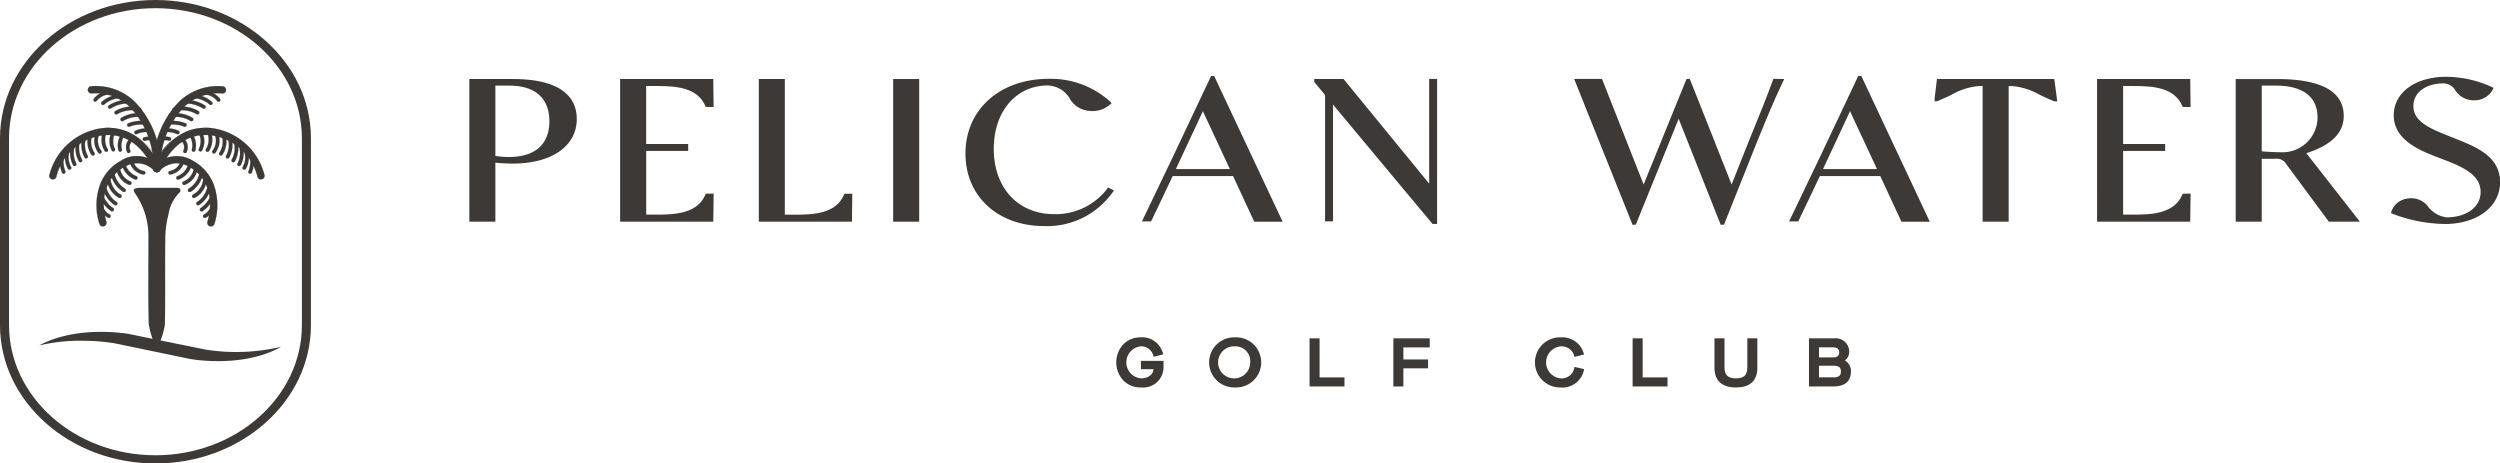 <svg xmlns="http://www.w3.org/2000/svg" xmlns:xlink="http://www.w3.org/1999/xlink" width="183.41" height="34" viewBox="0 0 183.41 34"><defs><clipPath id="a"><rect width="183.41" height="34" fill="#3d3936"></rect></clipPath></defs><g clip-path="url(#a)"><path d="M264.869,83.184a1.757,1.757,0,0,1-1.255-.508,1.96,1.96,0,0,1,0-2.661,1.757,1.757,0,0,1,1.256-.508h.028a1.577,1.577,0,0,1,1.626,1.2l.011.049-.7.177-.014-.049a.918.918,0,0,0-.929-.716,1.18,1.18,0,0,0,0,2.348c.532,0,.892-.261.934-.669H264.9v-.613h1.661v.429a1.5,1.5,0,0,1-1.662,1.521Z" transform="translate(-181.199 -54.759)" fill="#3d3936"></path><path d="M287.027,83.184a1.839,1.839,0,1,1,0-3.677h.056a1.839,1.839,0,1,1,0,3.677Zm.03-3.015a1.177,1.177,0,1,0,1.1,1.176,1.078,1.078,0,0,0-1.1-1.176" transform="translate(-196.438 -54.759)" fill="#3d3936"></path><path d="M311.21,83.274h-2.561v-3.53h.736v2.863h1.826Z" transform="translate(-212.575 -54.921)" fill="#3d3936"></path><path d="M329.135,83.274H328.4v-3.53h2.669v.662h-1.933v.889h1.811v.648h-1.811Z" transform="translate(-226.178 -54.921)" fill="#3d3936"></path><path d="M363.814,83.184a1.839,1.839,0,1,1,0-3.677h.029a1.629,1.629,0,0,1,1.675,1.211l.011.049-.7.177-.013-.049a.944.944,0,0,0-.973-.725,1.177,1.177,0,0,0,0,2.348.933.933,0,0,0,.977-.79l.011-.053.708.166-.01.049a1.614,1.614,0,0,1-1.686,1.3Z" transform="translate(-249.322 -54.759)" fill="#3d3936"></path><path d="M387.353,83.274h-2.561v-3.53h.736v2.863h1.826Z" transform="translate(-265.017 -54.921)" fill="#3d3936"></path><path d="M405.66,83.347c-1.03,0-1.574-.5-1.574-1.437V79.743h.736v2.142c0,.55.259.795.839.795s.834-.238.834-.795V79.743h.736V81.91c0,.94-.543,1.437-1.569,1.437" transform="translate(-278.305 -54.921)" fill="#3d3936"></path><path d="M428.115,83.274h-1.76v-3.53h1.888a.984.984,0,0,1,1.065.962.79.79,0,0,1-.32.661.889.889,0,0,1,.447.807c0,.729-.444,1.1-1.32,1.1m-1.025-.667h1.069c.379,0,.54-.13.54-.432s-.17-.423-.535-.423h-1.074Zm0-1.464h1.039c.3,0,.442-.119.442-.374,0-.3-.241-.364-.442-.364h-1.039Z" transform="translate(-293.642 -54.922)" fill="#3d3936"></path><path d="M112.53,29.093h-1.91V18.628h3.188c3.879,0,4.693,1.595,4.693,2.933,0,1.987-1.842,3.271-4.693,3.271-.453,0-.933-.033-1.278-.069Zm0-4.823a6.079,6.079,0,0,0,1,.077c1.909,0,2.961-.929,2.961-2.618s-1.04-2.617-2.928-2.617H112.53Z" transform="translate(-76.187 -12.83)" fill="#3d3936"></path><path d="M153,29.091h-6.835V18.626H153l.025,2.055-.578-.007-.033-.078c-.58-1.344-2.126-1.457-3.53-1.457h-.808v4.254h3.084V23.9H148.08v4.674h.808c1.4,0,2.95-.112,3.53-1.457l.033-.077.578-.009Z" transform="translate(-100.671 -12.828)" fill="#3d3936"></path><path d="M185.675,29.092H178.84V18.627h1.91V28.58h.808c1.4,0,2.95-.113,3.53-1.457l.033-.078.578-.007Z" transform="translate(-123.172 -12.829)" fill="#3d3936"></path><rect width="1.91" height="10.465" transform="translate(65.526 5.798)" fill="#3d3936"></rect><path d="M233.327,29.383c-3.4,0-5.777-2.186-5.777-5.317,0-3.229,2.515-5.485,6.117-5.485a6.5,6.5,0,0,1,4.509,1.678l.1.1-.1.092a1.975,1.975,0,0,1-1.585.477,1.837,1.837,0,0,1-1.32-.777,1.947,1.947,0,0,0-1.681-1.082c-2.334,0-3.963,1.912-3.963,4.65,0,2.865,1.781,4.79,4.433,4.79a4.773,4.773,0,0,0,3.893-1.868l.065-.087.426.215-.088.124a5.9,5.9,0,0,1-5.025,2.493" transform="translate(-156.72 -12.798)" fill="#3d3936"></path><path d="M279.465,28.6h-2.084l-1.553-3.35H271.4l-1.584,3.325h-.673l2.22-4.633,2.85-6.031h.229Zm-7.833-3.863h3.961l-1.98-4.245Z" transform="translate(-185.365 -12.333)" fill="#3d3936"></path><path d="M318.768,29.242h-.336l-7.3-8.756v8.563h-.584V19.781l-.793-.953v-.219h2.15l.039.048,6.241,7.624V18.6h.584Z" transform="translate(-213.336 -12.811)" fill="#3d3936"></path><path d="M382.008,29.294h-.241l-3.084-7.771-3.147,7.771H375.3l-.033-.082L371.017,18.6h2.044l3.052,7.742L379.26,18.6h.241l3.067,7.74,1.3-3.27c.818-1.99,1.223-3.016,1.734-4.393l.032-.086.792.013-.087.183c-.663,1.39-1.152,2.584-1.829,4.237l-.093.228Z" transform="translate(-255.53 -12.807)" fill="#3d3936"></path><path d="M432,28.6H429.92l-1.554-3.35h-4.43l-1.584,3.325h-.673l2.22-4.633,2.85-6.031h.229Zm-7.833-3.863h3.961l-1.98-4.245Z" transform="translate(-290.423 -12.333)" fill="#3d3936"></path><path d="M461.39,29.092h-1.911V19.14h-.258a4.858,4.858,0,0,0-2.022.642c-.323.152-.657.309-1.037.466l-.049.01h-.147l-.015-.146.177-1.485h8.61l.218,1.643-.23-.01c-.376-.155-.711-.311-1.034-.463a5.012,5.012,0,0,0-2.061-.656h-.242Z" transform="translate(-314.026 -12.829)" fill="#3d3936"></path><path d="M501.094,29.091h-6.835V18.626h6.835l.026,2.055-.578-.007-.033-.078c-.58-1.344-2.126-1.457-3.53-1.457h-.808v4.254h3.084V23.9h-3.084v4.674h.808c1.4,0,2.95-.112,3.53-1.457l.033-.077.578-.009Z" transform="translate(-340.41 -12.828)" fill="#3d3936"></path><path d="M536.04,29.095h-2.276l-3.234-4.372a.845.845,0,0,0-.737-.241h-.954v4.612h-1.909V18.63h3.025c3.253,0,4.9.912,4.9,2.709,0,1.243-.9,2.138-2.742,2.732Zm-7.2-5.165c.389.045,1.056.068,1.359.068a2.565,2.565,0,0,0,2.734-2.561c0-1.5-1.08-2.324-3.042-2.324h-1.051Z" transform="translate(-362.91 -12.831)" fill="#3d3936"></path><path d="M567.435,28.889a11.066,11.066,0,0,1-3.823-.754l-.1-.046.033-.11a1.4,1.4,0,0,1,1.089-.937,1.573,1.573,0,0,1,1.526.471,2.06,2.06,0,0,0,1.425.892c1.476,0,2.507-.765,2.507-1.86,0-1.207-1.186-1.779-2.507-2.3l-.807-.308c-1.146-.453-3.061-1.209-3.061-3.023,0-1.662,1.584-2.822,3.852-2.822a8.114,8.114,0,0,1,3.36.757l.11.056-.05.113a1.491,1.491,0,0,1-1.276.794,1.613,1.613,0,0,1-1.45-.681,1.03,1.03,0,0,0-.871-.555c-1.335,0-2.232.669-2.232,1.664,0,1.073,1.059,1.582,2.443,2.136l.808.322c1.385.56,3.108,1.257,3.108,3.121,0,1.81-1.677,3.074-4.078,3.074" transform="translate(-388.103 -12.458)" fill="#3d3936"></path><path d="M33.093,55.778a6.052,6.052,0,0,1-.457-1.533c-.052-2.116-.022-4.232-.021-6.349a5.472,5.472,0,0,0-.945-3.177c-.248-.366-.144-.458.482-.46.755,0,1.509,0,2.264,0,.342,0,.628-.041.525.3a2.879,2.879,0,0,0-.854,1.656,7.006,7.006,0,0,0-.233,1.817c-.03,2.094.017,4.188-.033,6.282a5.639,5.639,0,0,1-.45,1.464h-.277" transform="translate(-21.726 -30.481)" fill="#3d3936"></path><path d="M11.875,33.9a.271.271,0,0,1-.049,0,.263.263,0,0,1-.209-.307,4.608,4.608,0,0,1,3.892-3.449c1.8-.206,3.347.834,4.24,2.853a.262.262,0,1,1-.48.212c-1.086-2.457-2.784-2.648-3.7-2.543a4.058,4.058,0,0,0-3.436,3.025.262.262,0,0,1-.257.214" transform="translate(-7.997 -20.741)" fill="#3d3936"></path><path d="M11.859,33.891a.242.242,0,0,1-.051,0,.269.269,0,0,1-.214-.315,4.615,4.615,0,0,1,3.9-3.455,3.946,3.946,0,0,1,.446-.026,4.224,4.224,0,0,1,3.8,2.883.269.269,0,1,1-.493.218c-1.084-2.452-2.779-2.643-3.693-2.539a4.051,4.051,0,0,0-3.43,3.02.269.269,0,0,1-.264.219m4.079-3.786a3.981,3.981,0,0,0-.444.026,4.6,4.6,0,0,0-3.886,3.444.256.256,0,0,0,.2.3.268.268,0,0,0,.048,0,.255.255,0,0,0,.251-.208,4.064,4.064,0,0,1,3.442-3.031,3.276,3.276,0,0,1,.379-.022c.955,0,2.377.416,3.328,2.569a.254.254,0,0,0,.141.135.256.256,0,0,0,.326-.341,4.213,4.213,0,0,0-3.788-2.874" transform="translate(-7.982 -20.724)" fill="#3d3936"></path><path d="M14.394,37.593a.132.132,0,0,1-.119-.075,2.186,2.186,0,0,1-.09-1.338.131.131,0,0,1,.256.056,1.927,1.927,0,0,0,.071,1.17.131.131,0,0,1-.119.187" transform="translate(-9.725 -24.847)" fill="#3d3936"></path><path d="M14.378,37.585a.139.139,0,0,1-.125-.08,2.191,2.191,0,0,1-.091-1.342.139.139,0,0,1,.135-.109.131.131,0,0,1,.029,0,.138.138,0,0,1,.106.164,1.92,1.92,0,0,0,.071,1.166.139.139,0,0,1-.125.2m-.08-1.517a.124.124,0,0,0-.122.1,2.178,2.178,0,0,0,.09,1.333.125.125,0,0,0,.165.06.125.125,0,0,0,.06-.165,1.933,1.933,0,0,1-.072-1.175.124.124,0,0,0-.095-.148l-.026,0" transform="translate(-9.71 -24.831)" fill="#3d3936"></path><path d="M15.646,36.259a.131.131,0,0,1-.115-.069,1.657,1.657,0,0,1-.055-1.543.131.131,0,0,1,.233.12,1.4,1.4,0,0,0,.053,1.3.131.131,0,0,1-.053.178.129.129,0,0,1-.062.016" transform="translate(-10.545 -23.813)" fill="#3d3936"></path><path d="M15.631,36.25a.138.138,0,0,1-.121-.072,1.665,1.665,0,0,1-.056-1.55.138.138,0,0,1,.255.021.14.14,0,0,1-.008.106,1.388,1.388,0,0,0,.052,1.291.138.138,0,0,1-.121.2m-.054-1.683a.125.125,0,0,0-.111.068,1.651,1.651,0,0,0,.055,1.536.125.125,0,0,0,.168.05.125.125,0,0,0,.05-.169,1.4,1.4,0,0,1-.053-1.3.125.125,0,0,0-.11-.181" transform="translate(-10.529 -23.798)" fill="#3d3936"></path><path d="M16.854,35.57a.131.131,0,0,1-.118-.074,1.922,1.922,0,0,1-.13-1.443.131.131,0,0,1,.252.074,1.67,1.67,0,0,0,.114,1.254.132.132,0,0,1-.118.189" transform="translate(-11.379 -23.388)" fill="#3d3936"></path><path d="M16.839,35.562a.139.139,0,0,1-.124-.078,1.929,1.929,0,0,1-.13-1.448.138.138,0,1,1,.265.078,1.666,1.666,0,0,0,.114,1.249.138.138,0,0,1-.063.185.143.143,0,0,1-.061.014m-.122-1.611a.125.125,0,0,0-.12.089,1.917,1.917,0,0,0,.129,1.438.126.126,0,0,0,.112.07.121.121,0,0,0,.054-.013.122.122,0,0,0,.063-.071.124.124,0,0,0-.006-.095,1.677,1.677,0,0,1-.115-1.259.124.124,0,0,0-.084-.154.113.113,0,0,0-.035-.005" transform="translate(-11.364 -23.374)" fill="#3d3936"></path><path d="M18.151,34.562a.131.131,0,0,1-.115-.068,2.033,2.033,0,0,1-.185-1.5.131.131,0,1,1,.253.068,1.769,1.769,0,0,0,.161,1.3.131.131,0,0,1-.115.195" transform="translate(-12.248 -22.659)" fill="#3d3936"></path><path d="M18.134,34.554a.138.138,0,0,1-.121-.071,2.039,2.039,0,0,1-.186-1.5.138.138,0,1,1,.267.071,1.761,1.761,0,0,0,.16,1.3.139.139,0,0,1-.12.205m-.173-1.662a.125.125,0,0,0-.12.092,2.026,2.026,0,0,0,.185,1.492.124.124,0,0,0,.109.064.126.126,0,0,0,.06-.015.124.124,0,0,0,.049-.169,1.772,1.772,0,0,1-.162-1.307.124.124,0,0,0-.088-.152.112.112,0,0,0-.032,0" transform="translate(-12.232 -22.644)" fill="#3d3936"></path><path d="M19.524,33.941a.132.132,0,0,1-.115-.068,1.948,1.948,0,0,1-.187-1.373.131.131,0,1,1,.255.06,1.682,1.682,0,0,0,.162,1.186.131.131,0,0,1-.052.178.129.129,0,0,1-.063.016" transform="translate(-13.204 -22.314)" fill="#3d3936"></path><path d="M19.509,33.933a.139.139,0,0,1-.121-.072,1.955,1.955,0,0,1-.188-1.378.138.138,0,0,1,.269.064,1.675,1.675,0,0,0,.161,1.181.139.139,0,0,1-.121.205m-.175-1.542a.124.124,0,0,0-.121.1,1.941,1.941,0,0,0,.187,1.368.124.124,0,0,0,.109.064.127.127,0,0,0,.06-.015.125.125,0,0,0,.049-.169,1.689,1.689,0,0,1-.163-1.191.124.124,0,0,0-.121-.153" transform="translate(-13.188 -22.299)" fill="#3d3936"></path><path d="M21.025,33.179a.131.131,0,0,1-.107-.055,1.7,1.7,0,0,1-.283-.785,1.43,1.43,0,0,1,.067-.656.131.131,0,1,1,.243.1,1.165,1.165,0,0,0-.047.538,1.451,1.451,0,0,0,.234.651.131.131,0,0,1-.106.208" transform="translate(-14.206 -21.765)" fill="#3d3936"></path><path d="M21.009,33.172a.138.138,0,0,1-.112-.058,1.706,1.706,0,0,1-.284-.788,1.433,1.433,0,0,1,.067-.66.139.139,0,0,1,.18-.076.138.138,0,0,1,.075.074.139.139,0,0,1,0,.106,1.162,1.162,0,0,0-.047.535,1.451,1.451,0,0,0,.233.647.138.138,0,0,1-.112.219m-.2-1.578a.125.125,0,0,0-.115.077,1.424,1.424,0,0,0-.066.653,1.688,1.688,0,0,0,.282.781.124.124,0,0,0,.1.052.124.124,0,0,0,.1-.2,1.464,1.464,0,0,1-.235-.655,1.171,1.171,0,0,1,.048-.541.124.124,0,0,0-.068-.162.124.124,0,0,0-.047-.009" transform="translate(-14.19 -21.75)" fill="#3d3936"></path><path d="M22.622,32.745a.131.131,0,0,1-.1-.051,1.478,1.478,0,0,1-.205-1.422.131.131,0,0,1,.244.1,1.211,1.211,0,0,0,.168,1.165.131.131,0,0,1-.023.184.129.129,0,0,1-.08.028" transform="translate(-15.301 -21.48)" fill="#3d3936"></path><path d="M22.607,32.735a.138.138,0,0,1-.109-.053,1.485,1.485,0,0,1-.206-1.429.137.137,0,0,1,.074-.076.134.134,0,0,1,.106,0,.138.138,0,0,1,.078.179,1.2,1.2,0,0,0,.167,1.159.138.138,0,0,1-.109.223m-.187-1.556a.117.117,0,0,0-.049.01.123.123,0,0,0-.066.068,1.471,1.471,0,0,0,.2,1.415.124.124,0,0,0,.1.048.123.123,0,0,0,.123-.109.124.124,0,0,0-.025-.092,1.219,1.219,0,0,1-.169-1.172.124.124,0,0,0-.116-.17" transform="translate(-15.285 -21.464)" fill="#3d3936"></path><path d="M24.268,32.389a.13.13,0,0,1-.113-.064,1.577,1.577,0,0,1-.13-1.387.131.131,0,1,1,.246.092,1.32,1.32,0,0,0,.11,1.161.131.131,0,0,1-.113.2" transform="translate(-16.475 -21.249)" fill="#3d3936"></path><path d="M24.252,32.379a.138.138,0,0,1-.119-.068A1.585,1.585,0,0,1,24,30.918a.137.137,0,0,1,.072-.077.136.136,0,0,1,.106,0,.139.139,0,0,1,.081.178,1.315,1.315,0,0,0,.109,1.155.138.138,0,0,1-.048.19.135.135,0,0,1-.07.02m-.12-1.537a.122.122,0,0,0-.051.011.126.126,0,0,0-.066.07,1.573,1.573,0,0,0,.13,1.382.124.124,0,1,0,.214-.128,1.327,1.327,0,0,1-.11-1.167.125.125,0,0,0-.073-.16.122.122,0,0,0-.043-.008" transform="translate(-16.46 -21.232)" fill="#3d3936"></path><path d="M26.094,32.42a.131.131,0,0,1-.12-.077,1.541,1.541,0,0,1-.012-1.332.131.131,0,1,1,.233.121,1.278,1.278,0,0,0,.018,1.1.131.131,0,0,1-.12.186" transform="translate(-17.781 -21.31)" fill="#3d3936"></path><path d="M26.078,32.412a.138.138,0,0,1-.126-.081,1.549,1.549,0,0,1-.012-1.338.138.138,0,0,1,.245.128,1.271,1.271,0,0,0,.018,1.1.138.138,0,0,1-.069.183.136.136,0,0,1-.057.013m-.015-1.48a.125.125,0,0,0-.111.067,1.534,1.534,0,0,0,.012,1.326.124.124,0,0,0,.113.073.123.123,0,0,0,.051-.011.124.124,0,0,0,.062-.164,1.286,1.286,0,0,1-.017-1.109.124.124,0,0,0-.11-.181" transform="translate(-17.765 -21.294)" fill="#3d3936"></path><path d="M27.961,32.8a.131.131,0,0,1-.129-.105,1.512,1.512,0,0,1,.191-1.17.131.131,0,1,1,.216.149,1.253,1.253,0,0,0-.15.969.131.131,0,0,1-.1.155l-.026,0" transform="translate(-19.142 -21.67)" fill="#3d3936"></path><path d="M27.946,32.787a.139.139,0,0,1-.135-.111A1.519,1.519,0,0,1,28,31.5a.139.139,0,0,1,.192-.035.138.138,0,0,1,.035.192,1.248,1.248,0,0,0-.149.963.138.138,0,0,1-.108.162.126.126,0,0,1-.027,0m.171-1.332a.123.123,0,0,0-.1.053,1.507,1.507,0,0,0-.191,1.165.125.125,0,0,0,.122.1.1.1,0,0,0,.024,0,.124.124,0,0,0,.1-.146,1.263,1.263,0,0,1,.151-.975.124.124,0,0,0-.1-.195" transform="translate(-19.127 -21.654)" fill="#3d3936"></path><path d="M29.9,33.64a.131.131,0,0,1-.119-.077.86.86,0,0,1,.209-.99.131.131,0,0,1,.173.2.592.592,0,0,0-.143.682.131.131,0,0,1-.064.174.127.127,0,0,1-.055.012" transform="translate(-20.462 -22.412)" fill="#3d3936"></path><path d="M29.889,33.632a.139.139,0,0,1-.125-.081.867.867,0,0,1,.21-1,.138.138,0,1,1,.182.208.586.586,0,0,0-.141.675.138.138,0,0,1-.068.183.135.135,0,0,1-.058.013m.176-1.1a.123.123,0,0,0-.082.031.853.853,0,0,0-.207.982.124.124,0,1,0,.226-.1.6.6,0,0,1,.144-.691.124.124,0,0,0-.082-.218" transform="translate(-20.446 -22.397)" fill="#3d3936"></path><path d="M23.22,41.977a.263.263,0,0,1-.252-.19,4.463,4.463,0,0,1,.063-2.918,3.332,3.332,0,0,1,1.517-1.713,2.233,2.233,0,0,1,2.837.4.262.262,0,0,1-.4.334,1.723,1.723,0,0,0-2.187-.272c-.993.524-1.935,1.892-1.321,4.022a.263.263,0,0,1-.18.325.269.269,0,0,1-.073.01" transform="translate(-15.672 -25.367)" fill="#3d3936"></path><path d="M23.2,41.969a.271.271,0,0,1-.259-.195,4.469,4.469,0,0,1,.063-2.923,3.339,3.339,0,0,1,1.521-1.717,2.24,2.24,0,0,1,2.845.4.27.27,0,1,1-.416.343,1.715,1.715,0,0,0-2.178-.27c-.991.523-1.931,1.888-1.317,4.014a.269.269,0,0,1-.184.334.272.272,0,0,1-.075.011m2.576-5.146a2.677,2.677,0,0,0-1.245.323,3.325,3.325,0,0,0-1.514,1.71,4.46,4.46,0,0,0-.063,2.914.257.257,0,0,0,.246.185.248.248,0,0,0,.071-.01.255.255,0,0,0,.175-.316c-.616-2.134.329-3.5,1.324-4.03a1.73,1.73,0,0,1,2.2.274.253.253,0,0,0,.173.092.256.256,0,0,0,.279-.23.254.254,0,0,0-.057-.187,2.013,2.013,0,0,0-1.583-.723" transform="translate(-15.657 -25.351)" fill="#3d3936"></path><path d="M24.117,49.234a.128.128,0,0,1-.06-.015,1.291,1.291,0,0,1-.633-.774.131.131,0,1,1,.252-.073,1.024,1.024,0,0,0,.5.614.131.131,0,0,1-.061.248" transform="translate(-16.129 -33.249)" fill="#3d3936"></path><path d="M24.1,49.225a.139.139,0,0,1-.064-.016,1.3,1.3,0,0,1-.636-.779.138.138,0,1,1,.266-.076,1.017,1.017,0,0,0,.5.61.139.139,0,0,1-.064.261m-.567-.957a.116.116,0,0,0-.034,0,.124.124,0,0,0-.085.154,1.284,1.284,0,0,0,.629.77.124.124,0,0,0,.115-.22,1.033,1.033,0,0,1-.506-.618.125.125,0,0,0-.12-.09" transform="translate(-16.113 -33.234)" fill="#3d3936"></path><path d="M24.388,46.963a.131.131,0,0,1-.073-.022,2.174,2.174,0,0,1-.845-1.1.131.131,0,0,1,.248-.085,1.91,1.91,0,0,0,.742.964.131.131,0,0,1-.073.24" transform="translate(-16.16 -31.454)" fill="#3d3936"></path><path d="M24.373,46.955a.137.137,0,0,1-.077-.024,2.178,2.178,0,0,1-.847-1.1.135.135,0,0,1,.007-.106.138.138,0,0,1,.255.016,1.9,1.9,0,0,0,.74.96.138.138,0,0,1-.077.253m-.793-1.293a.129.129,0,0,0-.04.007.124.124,0,0,0-.077.158A2.168,2.168,0,0,0,24.3,46.92a.124.124,0,1,0,.138-.207,1.915,1.915,0,0,1-.745-.967.125.125,0,0,0-.118-.084" transform="translate(-16.145 -31.439)" fill="#3d3936"></path><path d="M25.2,45.365a.131.131,0,0,1-.072-.022,2.1,2.1,0,0,1-.853-1.176.131.131,0,0,1,.253-.069,1.83,1.83,0,0,0,.745,1.027.131.131,0,0,1-.073.241" transform="translate(-16.718 -30.304)" fill="#3d3936"></path><path d="M25.189,45.356a.138.138,0,0,1-.076-.023,2.1,2.1,0,0,1-.856-1.18.138.138,0,1,1,.266-.073,1.821,1.821,0,0,0,.742,1.023.138.138,0,0,1-.076.254m-.8-1.364a.118.118,0,0,0-.033,0,.125.125,0,0,0-.087.153,2.09,2.09,0,0,0,.85,1.172.125.125,0,0,0,.068.02.124.124,0,0,0,.069-.228,1.833,1.833,0,0,1-.748-1.031.125.125,0,0,0-.12-.091" transform="translate(-16.703 -30.289)" fill="#3d3936"></path><path d="M26.2,43.657a.131.131,0,0,1-.066-.018,1.7,1.7,0,0,1-.859-1.192.131.131,0,1,1,.26-.034,1.432,1.432,0,0,0,.732,1,.131.131,0,0,1-.067.244" transform="translate(-17.405 -29.132)" fill="#3d3936"></path><path d="M26.183,43.649a.137.137,0,0,1-.07-.019,1.7,1.7,0,0,1-.863-1.2.138.138,0,0,1,.274-.036,1.425,1.425,0,0,0,.729.994.138.138,0,0,1-.07.257m-.8-1.358h-.016a.124.124,0,0,0-.107.139,1.685,1.685,0,0,0,.856,1.186.122.122,0,0,0,.063.017.124.124,0,0,0,.107-.061.124.124,0,0,0-.044-.17,1.44,1.44,0,0,1-.736-1,.124.124,0,0,0-.123-.108" transform="translate(-17.39 -29.117)" fill="#3d3936"></path><path d="M27.145,42.239a.13.13,0,0,1-.075-.024,2.01,2.01,0,0,1-.867-1.173.131.131,0,0,1,.255-.064A1.758,1.758,0,0,0,27.22,42a.131.131,0,0,1-.075.239" transform="translate(-18.044 -28.155)" fill="#3d3936"></path><path d="M27.129,42.231a.138.138,0,0,1-.079-.025,2.018,2.018,0,0,1-.87-1.177.138.138,0,0,1,.1-.167.135.135,0,0,1,.1.015.138.138,0,0,1,.063.085,1.755,1.755,0,0,0,.76,1.018.136.136,0,0,1,.057.089.138.138,0,0,1-.136.162m-.814-1.36a.126.126,0,0,0-.031,0,.125.125,0,0,0-.09.151,2,2,0,0,0,.864,1.169.126.126,0,0,0,.071.022.124.124,0,0,0,.123-.146.126.126,0,0,0-.051-.08,1.767,1.767,0,0,1-.765-1.025.124.124,0,0,0-.12-.094" transform="translate(-18.028 -28.139)" fill="#3d3936"></path><path d="M28.434,40.782a.13.13,0,0,1-.05-.01,1.484,1.484,0,0,1-.911-1.1.131.131,0,0,1,.255-.063,1.223,1.223,0,0,0,.757.915.131.131,0,0,1-.05.252" transform="translate(-18.918 -27.215)" fill="#3d3936"></path><path d="M28.419,40.773a.139.139,0,0,1-.053-.011,1.491,1.491,0,0,1-.916-1.1.138.138,0,0,1,.269-.066,1.216,1.216,0,0,0,.753.91.138.138,0,0,1-.053.266m-.834-1.268a.139.139,0,0,0-.03,0,.124.124,0,0,0-.077.056.123.123,0,0,0-.014.094,1.477,1.477,0,0,0,.907,1.09.119.119,0,0,0,.047.01.124.124,0,0,0,.047-.239,1.231,1.231,0,0,1-.761-.92.125.125,0,0,0-.121-.095" transform="translate(-18.903 -27.199)" fill="#3d3936"></path><path d="M29.784,39.721a.126.126,0,0,1-.053-.011,1.58,1.58,0,0,1-.934-1,.131.131,0,0,1,.249-.082,1.316,1.316,0,0,0,.791.841.131.131,0,0,1-.053.252" transform="translate(-19.829 -26.543)" fill="#3d3936"></path><path d="M29.769,39.713a.146.146,0,0,1-.055-.011,1.588,1.588,0,0,1-.938-1,.138.138,0,0,1,.194-.167.137.137,0,0,1,.069.08,1.31,1.31,0,0,0,.787.837.136.136,0,0,1,.073.076.135.135,0,0,1,0,.106.138.138,0,0,1-.126.083m-.862-1.183a.131.131,0,0,0-.039.006.125.125,0,0,0-.079.157,1.573,1.573,0,0,0,.931.995.124.124,0,0,0,.1-.228,1.323,1.323,0,0,1-.794-.845.125.125,0,0,0-.118-.085" transform="translate(-19.814 -26.527)" fill="#3d3936"></path><path d="M31.576,38.8l-.023,0a1.267,1.267,0,0,1-.977-.889.131.131,0,0,1,.255-.063,1.008,1.008,0,0,0,.769.694.131.131,0,0,1-.023.261" transform="translate(-21.056 -25.999)" fill="#3d3936"></path><path d="M31.561,38.795l-.025,0a1.273,1.273,0,0,1-.982-.894.138.138,0,0,1,.268-.067,1,1,0,0,0,.763.689.138.138,0,0,1-.024.275m-.873-1.055a.124.124,0,0,0-.12.154,1.259,1.259,0,0,0,.971.884l.022,0a.124.124,0,0,0,.022-.247,1.014,1.014,0,0,1-.774-.7.125.125,0,0,0-.121-.094" transform="translate(-21.041 -25.983)" fill="#3d3936"></path><path d="M25.756,26.6a.262.262,0,0,1-.262-.262,6.219,6.219,0,0,0-1.751-4.535,3.584,3.584,0,0,0-2.776-.967.262.262,0,1,1-.041-.523,4.1,4.1,0,0,1,3.173,1.1,6.748,6.748,0,0,1,1.919,4.92.262.262,0,0,1-.262.262" transform="translate(-14.246 -13.983)" fill="#3d3936"></path><path d="M25.74,26.6a.27.27,0,0,1-.27-.27,6.212,6.212,0,0,0-1.748-4.53,3.565,3.565,0,0,0-2.465-.977q-.152,0-.306.012a.27.27,0,0,1-.042-.538q.177-.014.35-.014a4.091,4.091,0,0,1,2.828,1.12,6.757,6.757,0,0,1,1.921,4.926.27.27,0,0,1-.269.27m-4.483-5.79a3.58,3.58,0,0,1,2.474.981,6.226,6.226,0,0,1,1.753,4.54.255.255,0,0,0,.511,0,6.741,6.741,0,0,0-1.917-4.915,4.076,4.076,0,0,0-2.819-1.117q-.173,0-.349.014a.255.255,0,0,0,.019.51h.021q.155-.012.307-.012" transform="translate(-14.23 -13.967)" fill="#3d3936"></path><path d="M22.143,22.2a.131.131,0,0,1-.1-.212,1.546,1.546,0,0,1,1.182-.589h0a.131.131,0,0,1,0,.262,1.3,1.3,0,0,0-.98.488.131.131,0,0,1-.1.05" transform="translate(-15.16 -14.74)" fill="#3d3936"></path><path d="M22.128,22.195a.136.136,0,0,1-.085-.03.138.138,0,0,1-.024-.194,1.551,1.551,0,0,1,1.188-.591h0a.138.138,0,0,1,0,.276,1.289,1.289,0,0,0-.974.485.137.137,0,0,1-.109.053m1.079-.8a1.538,1.538,0,0,0-1.177.586.124.124,0,0,0-.025.092.122.122,0,0,0,.047.083.121.121,0,0,0,.076.026.123.123,0,0,0,.1-.048,1.306,1.306,0,0,1,.985-.49.124.124,0,0,0,0-.248Z" transform="translate(-15.145 -14.725)" fill="#3d3936"></path><path d="M23.99,23.034a.131.131,0,0,1-.083-.233,2.165,2.165,0,0,1,1.415-.537.131.131,0,0,1-.009.262,1.909,1.909,0,0,0-1.24.478.131.131,0,0,1-.083.03" transform="translate(-16.432 -15.333)" fill="#3d3936"></path><path d="M23.974,23.026a.138.138,0,0,1-.087-.246,2.2,2.2,0,0,1,1.363-.539h.056a.138.138,0,0,1,0,.276h-.049a1.926,1.926,0,0,0-1.191.477.14.14,0,0,1-.087.031m1.276-.771a2.186,2.186,0,0,0-1.355.536.124.124,0,0,0,.158.193,1.94,1.94,0,0,1,1.2-.48H25.3a.124.124,0,0,0,0-.248H25.25" transform="translate(-16.416 -15.318)" fill="#3d3936"></path><path d="M25.615,24.186a.131.131,0,0,1-.071-.242,2.576,2.576,0,0,1,1.669-.387.131.131,0,0,1-.03.261,2.313,2.313,0,0,0-1.5.347.132.132,0,0,1-.07.021" transform="translate(-17.552 -16.214)" fill="#3d3936"></path><path d="M25.6,24.178a.138.138,0,0,1-.074-.255,2.579,2.579,0,0,1,1.674-.387.138.138,0,0,1-.016.275h-.015a2.31,2.31,0,0,0-1.494.346.139.139,0,0,1-.074.022m1.312-.645a2.569,2.569,0,0,0-1.379.4.123.123,0,0,0-.054.078.124.124,0,0,0,.121.151.119.119,0,0,0,.067-.02,2.319,2.319,0,0,1,1.5-.348h.014a.124.124,0,0,0,.014-.247,2.588,2.588,0,0,0-.286-.016" transform="translate(-17.536 -16.199)" fill="#3d3936"></path><path d="M27.11,25.7a.131.131,0,0,1-.066-.245,2.387,2.387,0,0,1,1.806-.244.131.131,0,1,1-.068.254,2.121,2.121,0,0,0-1.606.217.13.13,0,0,1-.066.018" transform="translate(-18.581 -17.309)" fill="#3d3936"></path><path d="M27.1,25.692a.138.138,0,0,1-.07-.258,2.394,2.394,0,0,1,1.811-.245.139.139,0,0,1,.1.169.136.136,0,0,1-.064.084.141.141,0,0,1-.1.014,2.113,2.113,0,0,0-1.6.217.137.137,0,0,1-.07.019m1.134-.568a2.379,2.379,0,0,0-1.2.322.124.124,0,0,0,.063.231.122.122,0,0,0,.063-.017,2.128,2.128,0,0,1,1.611-.218.124.124,0,0,0,.152-.088.125.125,0,0,0-.088-.152,2.336,2.336,0,0,0-.6-.079" transform="translate(-18.566 -17.294)" fill="#3d3936"></path><path d="M28.523,27.271a.131.131,0,0,1-.069-.243,2.332,2.332,0,0,1,1.634-.3.131.131,0,0,1-.048.258,2.065,2.065,0,0,0-1.448.266.129.129,0,0,1-.069.02" transform="translate(-19.554 -18.381)" fill="#3d3936"></path><path d="M28.508,27.262a.138.138,0,0,1-.073-.256,2.333,2.333,0,0,1,1.639-.3.138.138,0,0,1-.026.274l-.025,0a2.06,2.06,0,0,0-1.443.265.138.138,0,0,1-.073.021m1.144-.582a2.314,2.314,0,0,0-1.21.338.124.124,0,0,0,.065.23.122.122,0,0,0,.065-.019,2.071,2.071,0,0,1,1.453-.267l.022,0a.124.124,0,0,0,.023-.247,2.293,2.293,0,0,0-.42-.038" transform="translate(-19.539 -18.365)" fill="#3d3936"></path><path d="M30.1,28.923a.131.131,0,0,1-.049-.253,2.487,2.487,0,0,1,1.355-.141.131.131,0,0,1-.045.259,2.258,2.258,0,0,0-1.213.126.129.129,0,0,1-.049.01" transform="translate(-20.641 -19.623)" fill="#3d3936"></path><path d="M30.086,28.914a.138.138,0,0,1-.052-.267,2.492,2.492,0,0,1,1.359-.142.139.139,0,0,1,.056.249.14.14,0,0,1-.1.023,2.255,2.255,0,0,0-1.209.126.146.146,0,0,1-.052.01m.875-.432a2.462,2.462,0,0,0-.922.178.125.125,0,0,0-.069.161.125.125,0,0,0,.162.069,2.261,2.261,0,0,1,1.216-.127l.021,0a.125.125,0,0,0,.122-.1.125.125,0,0,0-.1-.144,2.5,2.5,0,0,0-.43-.037" transform="translate(-20.626 -19.607)" fill="#3d3936"></path><path d="M31.783,30.691a.131.131,0,0,1-.055-.25,1.947,1.947,0,0,1,1.16-.144.131.131,0,0,1-.048.258,1.682,1.682,0,0,0-1,.124.135.135,0,0,1-.055.012" transform="translate(-21.8 -20.844)" fill="#3d3936"></path><path d="M31.768,30.682a.138.138,0,0,1-.13-.186.136.136,0,0,1,.072-.078,1.95,1.95,0,0,1,1.164-.144.138.138,0,0,1,.111.161.138.138,0,0,1-.161.111,1.683,1.683,0,0,0-1,.124.138.138,0,0,1-.058.013m.755-.426a1.937,1.937,0,0,0-.807.175.124.124,0,0,0,.052.237.129.129,0,0,0,.052-.011,1.69,1.69,0,0,1,1.007-.125.126.126,0,0,0,.145-.1.125.125,0,0,0-.1-.145,1.933,1.933,0,0,0-.349-.032" transform="translate(-21.784 -20.828)" fill="#3d3936"></path><path d="M34.459,32.5a.127.127,0,0,1-.035,0,1.17,1.17,0,0,0-.617,0,.131.131,0,0,1-.068-.253,1.43,1.43,0,0,1,.756.006.131.131,0,0,1-.035.258" transform="translate(-23.17 -22.171)" fill="#3d3936"></path><path d="M34.444,32.494a.141.141,0,0,1-.037-.005,1.153,1.153,0,0,0-.614,0,.139.139,0,0,1-.1-.014.136.136,0,0,1-.064-.084.138.138,0,0,1,.1-.169,1.433,1.433,0,0,1,.76.006.138.138,0,0,1-.037.271m-.354-.063a1.184,1.184,0,0,1,.321.044.124.124,0,0,0,.153-.086.124.124,0,0,0-.086-.153,1.422,1.422,0,0,0-.752-.006.125.125,0,0,0-.03.228.123.123,0,0,0,.095.012,1.163,1.163,0,0,1,.3-.039" transform="translate(-23.155 -22.155)" fill="#3d3936"></path><path d="M44.029,33.9a.262.262,0,0,1-.257-.214,4.058,4.058,0,0,0-3.436-3.025c-.916-.1-2.614.086-3.7,2.543a.263.263,0,0,1-.48-.212c.892-2.019,2.438-3.059,4.24-2.853a4.608,4.608,0,0,1,3.892,3.449.263.263,0,0,1-.209.307.271.271,0,0,1-.049,0" transform="translate(-24.886 -20.741)" fill="#3d3936"></path><path d="M44.014,33.892a.269.269,0,0,1-.264-.219,4.051,4.051,0,0,0-3.43-3.02c-.914-.1-2.608.086-3.692,2.539a.269.269,0,1,1-.493-.218,4.225,4.225,0,0,1,3.8-2.882,3.881,3.881,0,0,1,.446.026,4.615,4.615,0,0,1,3.9,3.455.269.269,0,0,1-.214.315.265.265,0,0,1-.051,0m-4.072-3.274a3.293,3.293,0,0,1,.379.022,4.064,4.064,0,0,1,3.442,3.031.255.255,0,0,0,.251.208.242.242,0,0,0,.048,0,.256.256,0,0,0,.2-.3,4.6,4.6,0,0,0-3.886-3.443c-1.8-.206-3.341.833-4.232,2.848a.256.256,0,0,0,.468.207c.951-2.153,2.372-2.569,3.327-2.569" transform="translate(-24.871 -20.725)" fill="#3d3936"></path><path d="M58.668,37.593a.133.133,0,0,1-.056-.012.132.132,0,0,1-.063-.175,1.928,1.928,0,0,0,.072-1.17.131.131,0,0,1,.256-.056,2.188,2.188,0,0,1-.09,1.338.132.132,0,0,1-.119.075" transform="translate(-40.316 -24.847)" fill="#3d3936"></path><path d="M58.652,37.585a.138.138,0,0,1-.059-.013.138.138,0,0,1-.066-.184,1.92,1.92,0,0,0,.071-1.166.138.138,0,0,1,.106-.164.133.133,0,0,1,.029,0,.139.139,0,0,1,.135.109,2.193,2.193,0,0,1-.091,1.342.139.139,0,0,1-.125.08m.081-1.517-.026,0a.125.125,0,0,0-.095.148,1.933,1.933,0,0,1-.072,1.175.123.123,0,0,0,0,.095.124.124,0,0,0,.229.01,2.178,2.178,0,0,0,.09-1.333.125.125,0,0,0-.122-.1" transform="translate(-40.3 -24.831)" fill="#3d3936"></path><path d="M57.278,36.259a.128.128,0,0,1-.062-.016.131.131,0,0,1-.053-.178,1.4,1.4,0,0,0,.053-1.3.131.131,0,0,1,.233-.12,1.657,1.657,0,0,1-.056,1.543.13.13,0,0,1-.115.069" transform="translate(-39.359 -23.813)" fill="#3d3936"></path><path d="M57.262,36.25a.134.134,0,0,1-.066-.017.138.138,0,0,1-.056-.187,1.389,1.389,0,0,0,.053-1.291.138.138,0,1,1,.246-.127,1.665,1.665,0,0,1-.055,1.55.138.138,0,0,1-.122.072m.054-1.683a.121.121,0,0,0-.057.014.124.124,0,0,0-.054.167,1.4,1.4,0,0,1-.053,1.3.124.124,0,0,0,.05.168.125.125,0,0,0,.168-.05,1.651,1.651,0,0,0,.055-1.536.123.123,0,0,0-.11-.068" transform="translate(-39.343 -23.798)" fill="#3d3936"></path><path d="M56.076,35.57a.132.132,0,0,1-.118-.189,1.67,1.67,0,0,0,.114-1.254.131.131,0,0,1,.252-.074,1.922,1.922,0,0,1-.13,1.443.131.131,0,0,1-.118.074" transform="translate(-38.53 -23.388)" fill="#3d3936"></path><path d="M56.061,35.561a.139.139,0,0,1-.06-.014.138.138,0,0,1-.064-.185,1.666,1.666,0,0,0,.113-1.249.138.138,0,0,1,.266-.078,1.93,1.93,0,0,1-.13,1.448.139.139,0,0,1-.125.078m.122-1.611a.115.115,0,0,0-.035.005.124.124,0,0,0-.084.154,1.677,1.677,0,0,1-.115,1.259.125.125,0,0,0,.111.179.126.126,0,0,0,.112-.07,1.916,1.916,0,0,0,.129-1.438.124.124,0,0,0-.119-.089" transform="translate(-38.516 -23.373)" fill="#3d3936"></path><path d="M54.7,34.562a.131.131,0,0,1-.115-.195,1.769,1.769,0,0,0,.161-1.3A.131.131,0,1,1,55,33a2.033,2.033,0,0,1-.185,1.5.131.131,0,0,1-.115.068" transform="translate(-37.586 -22.659)" fill="#3d3936"></path><path d="M54.688,34.553a.138.138,0,0,1-.067-.018.139.139,0,0,1-.054-.188,1.761,1.761,0,0,0,.16-1.3.138.138,0,0,1,.2-.155.137.137,0,0,1,.064.084,2.042,2.042,0,0,1-.186,1.5.139.139,0,0,1-.121.071m.173-1.662a.112.112,0,0,0-.032,0,.124.124,0,0,0-.088.152,1.775,1.775,0,0,1-.162,1.307.125.125,0,0,0,.048.169.13.13,0,0,0,.061.015.125.125,0,0,0,.109-.064,2.027,2.027,0,0,0,.184-1.491.125.125,0,0,0-.12-.092" transform="translate(-37.57 -22.644)" fill="#3d3936"></path><path d="M53.359,33.941a.129.129,0,0,1-.063-.016.131.131,0,0,1-.052-.178,1.682,1.682,0,0,0,.162-1.186.131.131,0,1,1,.255-.06,1.948,1.948,0,0,1-.187,1.373.132.132,0,0,1-.115.068" transform="translate(-36.659 -22.314)" fill="#3d3936"></path><path d="M53.344,33.932a.138.138,0,0,1-.121-.205,1.676,1.676,0,0,0,.162-1.181.138.138,0,0,1,.1-.166.138.138,0,0,1,.166.1,1.954,1.954,0,0,1-.189,1.378.137.137,0,0,1-.121.072m.175-1.542a.128.128,0,0,0-.029,0,.124.124,0,0,0-.077.056.122.122,0,0,0-.015.094,1.689,1.689,0,0,1-.163,1.191.124.124,0,0,0,.109.184.123.123,0,0,0,.109-.064,1.939,1.939,0,0,0,.187-1.368.124.124,0,0,0-.121-.1" transform="translate(-36.645 -22.298)" fill="#3d3936"></path><path d="M51.759,33.179a.131.131,0,0,1-.106-.208,1.453,1.453,0,0,0,.234-.651,1.166,1.166,0,0,0-.047-.538.131.131,0,1,1,.243-.1,1.422,1.422,0,0,1,.066.656,1.7,1.7,0,0,1-.283.785.13.13,0,0,1-.107.055" transform="translate(-35.558 -21.765)" fill="#3d3936"></path><path d="M51.743,33.171a.137.137,0,0,1-.08-.026.138.138,0,0,1-.032-.193,1.442,1.442,0,0,0,.233-.647,1.152,1.152,0,0,0-.047-.535.138.138,0,1,1,.256-.1,1.44,1.44,0,0,1,.067.66,1.711,1.711,0,0,1-.284.788.139.139,0,0,1-.113.058m.2-1.578a.121.121,0,0,0-.047.009.124.124,0,0,0-.068.162,1.172,1.172,0,0,1,.048.541,1.464,1.464,0,0,1-.236.655.124.124,0,0,0,.029.173.122.122,0,0,0,.072.023.124.124,0,0,0,.1-.052,1.692,1.692,0,0,0,.281-.781,1.42,1.42,0,0,0-.066-.653.123.123,0,0,0-.066-.068.125.125,0,0,0-.049-.01" transform="translate(-35.542 -21.749)" fill="#3d3936"></path><path d="M50.145,32.745a.129.129,0,0,1-.08-.028.131.131,0,0,1-.023-.184,1.211,1.211,0,0,0,.168-1.165.131.131,0,0,1,.244-.1,1.478,1.478,0,0,1-.205,1.422.131.131,0,0,1-.1.051" transform="translate(-34.446 -21.481)" fill="#3d3936"></path><path d="M50.13,32.736a.138.138,0,0,1-.109-.223,1.2,1.2,0,0,0,.167-1.159.136.136,0,0,1,0-.106.138.138,0,0,1,.256,0,1.487,1.487,0,0,1-.206,1.429.138.138,0,0,1-.109.053m.187-1.556a.123.123,0,0,0-.046.009.122.122,0,0,0-.068.066.124.124,0,0,0,0,.095,1.219,1.219,0,0,1-.169,1.172.124.124,0,0,0,.2.152,1.471,1.471,0,0,0,.2-1.415.124.124,0,0,0-.066-.068.12.12,0,0,0-.049-.01" transform="translate(-34.431 -21.465)" fill="#3d3936"></path><path d="M48.632,32.389a.131.131,0,0,1-.113-.2,1.32,1.32,0,0,0,.11-1.161.131.131,0,1,1,.246-.092,1.578,1.578,0,0,1-.13,1.387.13.13,0,0,1-.113.064" transform="translate(-33.404 -21.249)" fill="#3d3936"></path><path d="M48.616,32.379a.137.137,0,0,1-.07-.02.139.139,0,0,1-.048-.19,1.315,1.315,0,0,0,.109-1.155.138.138,0,0,1,.081-.178.136.136,0,0,1,.106,0,.137.137,0,0,1,.072.077,1.586,1.586,0,0,1-.13,1.394.139.139,0,0,1-.119.068m.12-1.537a.126.126,0,0,0-.114.073.123.123,0,0,0,0,.1,1.327,1.327,0,0,1-.111,1.167.125.125,0,0,0,.043.171.125.125,0,0,0,.17-.043,1.573,1.573,0,0,0,.129-1.382.125.125,0,0,0-.116-.081" transform="translate(-33.389 -21.232)" fill="#3d3936"></path><path d="M46.959,32.42a.131.131,0,0,1-.12-.186,1.278,1.278,0,0,0,.018-1.1.131.131,0,1,1,.233-.121,1.541,1.541,0,0,1-.012,1.332.131.131,0,0,1-.12.077" transform="translate(-32.251 -21.31)" fill="#3d3936"></path><path d="M46.944,32.412a.136.136,0,0,1-.057-.013.138.138,0,0,1-.068-.183,1.27,1.27,0,0,0,.018-1.1.138.138,0,0,1,.246-.128,1.551,1.551,0,0,1-.012,1.338.139.139,0,0,1-.126.081m.015-1.48a.125.125,0,0,0-.119.087.124.124,0,0,0,.009.095,1.287,1.287,0,0,1-.018,1.109.124.124,0,0,0,.227.1A1.535,1.535,0,0,0,47.069,31a.125.125,0,0,0-.11-.067" transform="translate(-32.237 -21.294)" fill="#3d3936"></path><path d="M44.956,32.8l-.026,0a.131.131,0,0,1-.1-.155,1.253,1.253,0,0,0-.15-.969.131.131,0,1,1,.216-.149,1.512,1.512,0,0,1,.191,1.17.131.131,0,0,1-.129.105" transform="translate(-30.754 -21.67)" fill="#3d3936"></path><path d="M44.941,32.787a.14.14,0,0,1-.135-.166,1.249,1.249,0,0,0-.149-.963.138.138,0,1,1,.227-.158,1.52,1.52,0,0,1,.192,1.176.139.139,0,0,1-.135.111m-.171-1.332a.125.125,0,0,0-.122.1.122.122,0,0,0,.02.093,1.263,1.263,0,0,1,.151.974.125.125,0,0,0,.1.146l.025,0a.125.125,0,0,0,.122-.1,1.505,1.505,0,0,0-.19-1.165.122.122,0,0,0-.08-.051l-.022,0" transform="translate(-30.739 -21.654)" fill="#3d3936"></path><path d="M42.942,33.64a.127.127,0,0,1-.055-.012.131.131,0,0,1-.064-.174.592.592,0,0,0-.143-.682.131.131,0,0,1,.173-.2.86.86,0,0,1,.209.99.131.131,0,0,1-.119.077" transform="translate(-29.364 -22.412)" fill="#3d3936"></path><path d="M42.926,33.632a.135.135,0,0,1-.057-.013.138.138,0,0,1-.068-.183.586.586,0,0,0-.141-.675.138.138,0,1,1,.182-.208.867.867,0,0,1,.21,1,.139.139,0,0,1-.126.081m-.176-1.1a.123.123,0,0,0-.093.042.125.125,0,0,0,.012.176.6.6,0,0,1,.144.691.124.124,0,0,0,.226.1.855.855,0,0,0-.207-.982.123.123,0,0,0-.082-.031" transform="translate(-29.349 -22.397)" fill="#3d3936"></path><path d="M40.359,41.978a.269.269,0,0,1-.073-.01.263.263,0,0,1-.18-.325c.615-2.13-.327-3.5-1.321-4.022a1.723,1.723,0,0,0-2.187.272.262.262,0,1,1-.4-.334,2.233,2.233,0,0,1,2.836-.4,3.332,3.332,0,0,1,1.517,1.713,4.463,4.463,0,0,1,.063,2.918.263.263,0,0,1-.252.19" transform="translate(-24.887 -25.367)" fill="#3d3936"></path><path d="M40.344,41.97a.274.274,0,0,1-.075-.011.269.269,0,0,1-.184-.334c.613-2.126-.327-3.491-1.317-4.014a1.715,1.715,0,0,0-2.178.27.267.267,0,0,1-.182.1h-.026a.269.269,0,0,1-.207-.441,2.239,2.239,0,0,1,2.845-.4,3.338,3.338,0,0,1,1.521,1.717,4.474,4.474,0,0,1,.064,2.923.271.271,0,0,1-.259.195m-2.573-4.633a2.165,2.165,0,0,1,1,.262c1,.525,1.94,1.9,1.324,4.03a.255.255,0,0,0,.175.316.245.245,0,0,0,.071.01.256.256,0,0,0,.245-.185,4.455,4.455,0,0,0-.063-2.914,3.322,3.322,0,0,0-1.514-1.71,2.227,2.227,0,0,0-2.828.4.255.255,0,0,0,.035.36.249.249,0,0,0,.187.057.253.253,0,0,0,.173-.092,1.512,1.512,0,0,1,1.192-.536" transform="translate(-24.872 -25.352)" fill="#3d3936"></path><path d="M48,49.234a.131.131,0,0,1-.061-.248,1.024,1.024,0,0,0,.5-.614.131.131,0,0,1,.252.073,1.293,1.293,0,0,1-.633.774.129.129,0,0,1-.061.015" transform="translate(-32.97 -33.249)" fill="#3d3936"></path><path d="M47.988,49.225a.138.138,0,0,1-.132-.18.136.136,0,0,1,.068-.081,1.017,1.017,0,0,0,.5-.61.139.139,0,0,1,.171-.095.137.137,0,0,1,.083.066.139.139,0,0,1,.012.1,1.3,1.3,0,0,1-.636.779.138.138,0,0,1-.064.016m.567-.957a.125.125,0,0,0-.12.09,1.032,1.032,0,0,1-.506.618.124.124,0,0,0,.058.234.121.121,0,0,0,.057-.014,1.283,1.283,0,0,0,.629-.77.124.124,0,0,0-.085-.154.116.116,0,0,0-.034,0" transform="translate(-32.955 -33.234)" fill="#3d3936"></path><path d="M47.23,46.963a.131.131,0,0,1-.073-.24,1.91,1.91,0,0,0,.742-.964.131.131,0,0,1,.248.085,2.174,2.174,0,0,1-.845,1.1.131.131,0,0,1-.073.022" transform="translate(-32.438 -31.454)" fill="#3d3936"></path><path d="M47.215,46.955a.138.138,0,0,1-.077-.253,1.9,1.9,0,0,0,.74-.96.138.138,0,1,1,.261.089,2.181,2.181,0,0,1-.847,1.1.14.14,0,0,1-.077.024m.793-1.293a.125.125,0,0,0-.118.084,1.916,1.916,0,0,1-.745.967.124.124,0,0,0,.069.228.127.127,0,0,0,.069-.021,2.168,2.168,0,0,0,.842-1.094.124.124,0,0,0-.078-.158.128.128,0,0,0-.04-.007" transform="translate(-32.423 -31.439)" fill="#3d3936"></path><path d="M46.4,45.365a.131.131,0,0,1-.073-.241,1.83,1.83,0,0,0,.745-1.027.131.131,0,0,1,.253.069,2.1,2.1,0,0,1-.853,1.176.131.131,0,0,1-.072.022" transform="translate(-31.868 -30.304)" fill="#3d3936"></path><path d="M46.387,45.356a.138.138,0,0,1-.115-.062.135.135,0,0,1-.02-.1.137.137,0,0,1,.059-.088,1.819,1.819,0,0,0,.741-1.023.138.138,0,1,1,.267.073,2.1,2.1,0,0,1-.856,1.18.138.138,0,0,1-.076.023m.8-1.364a.125.125,0,0,0-.12.091,1.833,1.833,0,0,1-.748,1.031.124.124,0,0,0,.137.208,2.09,2.09,0,0,0,.85-1.172A.125.125,0,0,0,47.219,44a.118.118,0,0,0-.033,0" transform="translate(-31.853 -30.288)" fill="#3d3936"></path><path d="M45.416,43.657a.131.131,0,0,1-.067-.244,1.431,1.431,0,0,0,.732-1,.131.131,0,1,1,.261.034,1.7,1.7,0,0,1-.859,1.192.131.131,0,0,1-.066.018" transform="translate(-31.189 -29.132)" fill="#3d3936"></path><path d="M45.4,43.649a.138.138,0,0,1-.07-.257,1.426,1.426,0,0,0,.729-.994.137.137,0,0,1,.053-.092.139.139,0,0,1,.1-.027.138.138,0,0,1,.119.155,1.7,1.7,0,0,1-.863,1.2.137.137,0,0,1-.07.019m.8-1.358a.124.124,0,0,0-.123.108,1.441,1.441,0,0,1-.735,1,.124.124,0,0,0,.063.231.119.119,0,0,0,.063-.017,1.688,1.688,0,0,0,.856-1.186.126.126,0,0,0-.025-.092.124.124,0,0,0-.082-.047H46.2" transform="translate(-31.173 -29.117)" fill="#3d3936"></path><path d="M44.427,42.239A.131.131,0,0,1,44.352,42a1.758,1.758,0,0,0,.762-1.021.131.131,0,1,1,.255.064,2.009,2.009,0,0,1-.867,1.173.13.13,0,0,1-.075.024" transform="translate(-30.507 -28.155)" fill="#3d3936"></path><path d="M44.411,42.231a.138.138,0,0,1-.079-.252,1.754,1.754,0,0,0,.76-1.018.138.138,0,0,1,.134-.1.136.136,0,0,1,.034,0,.138.138,0,0,1,.1.167,2.018,2.018,0,0,1-.87,1.177.137.137,0,0,1-.079.025m.815-1.36a.123.123,0,0,0-.064.018.125.125,0,0,0-.057.076,1.766,1.766,0,0,1-.765,1.025.124.124,0,0,0,.142.2,2.005,2.005,0,0,0,.865-1.169.125.125,0,0,0-.09-.151.128.128,0,0,0-.03,0" transform="translate(-30.492 -28.139)" fill="#3d3936"></path><path d="M43.1,40.782a.131.131,0,0,1-.05-.252,1.223,1.223,0,0,0,.757-.915.131.131,0,0,1,.255.063,1.485,1.485,0,0,1-.911,1.1.13.13,0,0,1-.05.01" transform="translate(-29.59 -27.215)" fill="#3d3936"></path><path d="M43.08,40.773a.138.138,0,0,1-.053-.266,1.216,1.216,0,0,0,.753-.91.138.138,0,0,1,.167-.1.138.138,0,0,1,.1.167,1.49,1.49,0,0,1-.915,1.1.139.139,0,0,1-.053.011m.834-1.268a.124.124,0,0,0-.121.095,1.23,1.23,0,0,1-.761.92.124.124,0,0,0,.048.239.119.119,0,0,0,.047-.01,1.477,1.477,0,0,0,.907-1.09.124.124,0,0,0-.091-.15.134.134,0,0,0-.029,0" transform="translate(-29.575 -27.199)" fill="#3d3936"></path><path d="M41.681,39.721a.131.131,0,0,1-.053-.252,1.316,1.316,0,0,0,.791-.841.131.131,0,0,1,.249.082,1.58,1.58,0,0,1-.934,1,.126.126,0,0,1-.053.011" transform="translate(-28.617 -26.543)" fill="#3d3936"></path><path d="M41.666,39.713a.138.138,0,0,1-.055-.265,1.311,1.311,0,0,0,.787-.837.138.138,0,1,1,.262.087,1.588,1.588,0,0,1-.938,1,.141.141,0,0,1-.055.012m.862-1.183a.124.124,0,0,0-.118.085,1.322,1.322,0,0,1-.794.845.124.124,0,0,0,.05.238.13.13,0,0,0,.05-.01,1.573,1.573,0,0,0,.931-.995.124.124,0,0,0-.007-.095.122.122,0,0,0-.072-.062.131.131,0,0,0-.039-.006" transform="translate(-28.602 -26.527)" fill="#3d3936"></path><path d="M39.868,38.8a.131.131,0,0,1-.023-.261,1.008,1.008,0,0,0,.769-.694.131.131,0,0,1,.255.063,1.267,1.267,0,0,1-.977.889l-.023,0" transform="translate(-27.368 -25.999)" fill="#3d3936"></path><path d="M39.852,38.8a.138.138,0,0,1-.024-.275,1,1,0,0,0,.763-.689.137.137,0,0,1,.063-.085.139.139,0,0,1,.1-.015.138.138,0,0,1,.1.167,1.274,1.274,0,0,1-.982.894l-.025,0m.873-1.055a.124.124,0,0,0-.12.094,1.014,1.014,0,0,1-.774.7.124.124,0,0,0,.022.247l.022,0a1.259,1.259,0,0,0,.971-.884.124.124,0,0,0-.091-.151.125.125,0,0,0-.03,0" transform="translate(-27.352 -25.983)" fill="#3d3936"></path><path d="M36.4,26.6a.262.262,0,0,1-.262-.262,6.748,6.748,0,0,1,1.919-4.92,4.1,4.1,0,0,1,3.173-1.1.262.262,0,1,1-.041.523,3.584,3.584,0,0,0-2.776.967,6.219,6.219,0,0,0-1.751,4.535.262.262,0,0,1-.262.262" transform="translate(-24.887 -13.983)" fill="#3d3936"></path><path d="M36.382,26.6a.27.27,0,0,1-.269-.27A6.757,6.757,0,0,1,38.034,21.4a4.092,4.092,0,0,1,2.829-1.12q.174,0,.35.014a.27.27,0,0,1-.021.539h-.021q-.154-.012-.305-.012A3.568,3.568,0,0,0,38.4,21.8a6.212,6.212,0,0,0-1.748,4.53.27.27,0,0,1-.27.27m4.48-6.3a4.079,4.079,0,0,0-2.819,1.117,6.742,6.742,0,0,0-1.917,4.915.255.255,0,0,0,.511,0,6.225,6.225,0,0,1,1.753-4.54,3.58,3.58,0,0,1,2.475-.981q.152,0,.306.012h.02a.256.256,0,0,0,.254-.236.255.255,0,0,0-.235-.274c-.118-.009-.234-.014-.349-.014" transform="translate(-24.872 -13.967)" fill="#3d3936"></path><path d="M48.84,22.2a.131.131,0,0,1-.1-.05,1.3,1.3,0,0,0-.98-.488.131.131,0,1,1,0-.262,1.546,1.546,0,0,1,1.182.589.131.131,0,0,1-.1.212" transform="translate(-32.803 -14.74)" fill="#3d3936"></path><path d="M48.825,22.194a.137.137,0,0,1-.109-.053,1.29,1.29,0,0,0-.974-.485.139.139,0,0,1-.094-.238.137.137,0,0,1,.1-.038h0a1.553,1.553,0,0,1,1.187.591.138.138,0,0,1-.024.194.14.14,0,0,1-.085.03m-1.082-.8a.123.123,0,0,0-.123.122.124.124,0,0,0,.122.126,1.306,1.306,0,0,1,.985.49.125.125,0,0,0,.174.021.122.122,0,0,0,.047-.083.124.124,0,0,0-.025-.092,1.538,1.538,0,0,0-1.176-.586h0" transform="translate(-32.788 -14.724)" fill="#3d3936"></path><path d="M46.448,23.034a.13.13,0,0,1-.083-.03,1.91,1.91,0,0,0-1.24-.478.131.131,0,0,1-.009-.262,2.166,2.166,0,0,1,1.415.537.131.131,0,0,1-.083.233" transform="translate(-30.986 -15.333)" fill="#3d3936"></path><path d="M46.432,23.026a.138.138,0,0,1-.087-.031,1.926,1.926,0,0,0-1.191-.477H45.1a.139.139,0,0,1-.138-.133.139.139,0,0,1,.134-.143h.054a2.2,2.2,0,0,1,1.365.539.138.138,0,0,1-.088.245M45.154,22.5a1.941,1.941,0,0,1,1.2.48.124.124,0,0,0,.158-.192,2.188,2.188,0,0,0-1.356-.537H45.1a.124.124,0,0,0,0,.248h.049" transform="translate(-30.97 -15.318)" fill="#3d3936"></path><path d="M44.255,24.186a.132.132,0,0,1-.07-.021,2.311,2.311,0,0,0-1.5-.347.131.131,0,0,1-.03-.261,2.577,2.577,0,0,1,1.669.387.131.131,0,0,1-.071.242" transform="translate(-29.299 -16.214)" fill="#3d3936"></path><path d="M44.24,24.177a.136.136,0,0,1-.074-.022,2.305,2.305,0,0,0-1.494-.346h-.016a.138.138,0,0,1-.016-.275,2.577,2.577,0,0,1,1.674.387.137.137,0,0,1,.06.087.138.138,0,0,1-.135.168m-1.311-.4a2.321,2.321,0,0,1,1.244.362.119.119,0,0,0,.067.02.124.124,0,0,0,.1-.057.124.124,0,0,0-.038-.171,2.561,2.561,0,0,0-1.665-.386.124.124,0,0,0,.014.247h.014a2.321,2.321,0,0,1,.259-.015" transform="translate(-29.283 -16.198)" fill="#3d3936"></path><path d="M42.49,25.7a.13.13,0,0,1-.066-.018,2.12,2.12,0,0,0-1.606-.217.131.131,0,0,1-.068-.254,2.385,2.385,0,0,1,1.806.244.131.131,0,0,1-.066.245" transform="translate(-27.999 -17.309)" fill="#3d3936"></path><path d="M42.475,25.693a.136.136,0,0,1-.07-.019,2.115,2.115,0,0,0-1.6-.217.141.141,0,0,1-.1-.014.138.138,0,0,1,.034-.253,2.4,2.4,0,0,1,1.812.245.138.138,0,0,1-.07.257m-1.134-.319a2.128,2.128,0,0,1,1.071.288.122.122,0,0,0,.063.017.124.124,0,0,0,.063-.232,2.376,2.376,0,0,0-1.8-.243.122.122,0,0,0-.075.058.121.121,0,0,0-.013.094.124.124,0,0,0,.152.088,2.092,2.092,0,0,1,.54-.07" transform="translate(-27.983 -17.295)" fill="#3d3936"></path><path d="M41.44,27.271a.129.129,0,0,1-.069-.02,2.065,2.065,0,0,0-1.448-.266.131.131,0,1,1-.048-.258,2.33,2.33,0,0,1,1.634.3.131.131,0,0,1-.069.243" transform="translate(-27.389 -18.381)" fill="#3d3936"></path><path d="M41.426,27.262a.138.138,0,0,1-.073-.021,2.06,2.06,0,0,0-1.443-.265l-.025,0a.139.139,0,0,1-.136-.113.138.138,0,0,1,.111-.161,2.334,2.334,0,0,1,1.639.3.138.138,0,0,1,.045.19.137.137,0,0,1-.117.066m-1.143-.334a2.062,2.062,0,0,1,1.078.3.121.121,0,0,0,.065.019.123.123,0,0,0,.106-.059.124.124,0,0,0-.04-.171,2.321,2.321,0,0,0-1.629-.3.124.124,0,0,0,.023.246l.022,0a2.06,2.06,0,0,1,.376-.035" transform="translate(-27.374 -18.365)" fill="#3d3936"></path><path d="M40.433,28.923a.129.129,0,0,1-.049-.01,2.258,2.258,0,0,0-1.213-.126.131.131,0,0,1-.045-.259,2.487,2.487,0,0,1,1.355.141.131.131,0,0,1-.049.253" transform="translate(-26.873 -19.623)" fill="#3d3936"></path><path d="M40.416,28.914a.142.142,0,0,1-.051-.01,2.253,2.253,0,0,0-1.209-.126.138.138,0,1,1-.047-.272,2.491,2.491,0,0,1,1.359.142.138.138,0,0,1,.075.074.138.138,0,0,1-.127.193m-.882-.182a2.254,2.254,0,0,1,.836.159.124.124,0,0,0,.16-.164.122.122,0,0,0-.068-.066,2.48,2.48,0,0,0-1.352-.141.124.124,0,0,0-.05.224.128.128,0,0,0,.093.021,2.224,2.224,0,0,1,.381-.032" transform="translate(-26.856 -19.607)" fill="#3d3936"></path><path d="M39.2,30.691a.135.135,0,0,1-.055-.012,1.683,1.683,0,0,0-1-.124.131.131,0,1,1-.047-.258,1.947,1.947,0,0,1,1.16.144.131.131,0,0,1-.055.25" transform="translate(-26.162 -20.844)" fill="#3d3936"></path><path d="M39.183,30.681a.139.139,0,0,1-.058-.013,1.678,1.678,0,0,0-1-.124.135.135,0,0,1-.1-.022.136.136,0,0,1-.057-.089.138.138,0,0,1,.111-.161,1.949,1.949,0,0,1,1.165.144.138.138,0,0,1-.058.264m-.754-.178a1.679,1.679,0,0,1,.7.153A.124.124,0,0,0,39.3,30.5a.123.123,0,0,0-.065-.07,1.936,1.936,0,0,0-1.156-.143.124.124,0,0,0,.045.244,1.7,1.7,0,0,1,.3-.028" transform="translate(-26.146 -20.828)" fill="#3d3936"></path><path d="M37.4,32.5a.131.131,0,0,1-.035-.258,1.433,1.433,0,0,1,.756-.006.131.131,0,1,1-.068.253,1.17,1.17,0,0,0-.617,0,.127.127,0,0,1-.035,0" transform="translate(-25.665 -22.171)" fill="#3d3936"></path><path d="M37.38,32.5a.138.138,0,0,1-.037-.271,1.444,1.444,0,0,1,.76-.006.138.138,0,0,1,.033.254.142.142,0,0,1-.1.014,1.147,1.147,0,0,0-.614,0,.143.143,0,0,1-.038,0m.354-.311a1.44,1.44,0,0,0-.388.053.125.125,0,0,0-.086.153.125.125,0,0,0,.12.091.122.122,0,0,0,.034,0,1.179,1.179,0,0,1,.621,0,.12.12,0,0,0,.094-.013.122.122,0,0,0,.058-.076.124.124,0,0,0-.088-.152,1.411,1.411,0,0,0-.364-.048" transform="translate(-25.65 -22.156)" fill="#3d3936"></path><path d="M12.392,78.884a13.814,13.814,0,0,1,2.4.186l5.513,1.144c.043.008,3.872.71,6.679-.892a14.347,14.347,0,0,1-5.573.2l-5.6-1.142c-.042-.008-3.777-.677-6.574.843a13.187,13.187,0,0,1,3.153-.345" transform="translate(-6.363 -53.88)" fill="#3d3936"></path><path d="M11.405,0C5.116,0,0,4.551,0,10.145V23.853C0,29.448,5.116,34,11.405,34s11.406-4.551,11.406-10.146V10.145C22.811,4.551,17.694,0,11.405,0M22.148,23.853c0,5.264-4.819,9.546-10.743,9.546S.663,29.117.663,23.853V10.145C.663,4.881,5.482.6,11.405.6s10.743,4.282,10.743,9.547Z" transform="translate(0 0.001)" fill="#3d3936"></path></g></svg>